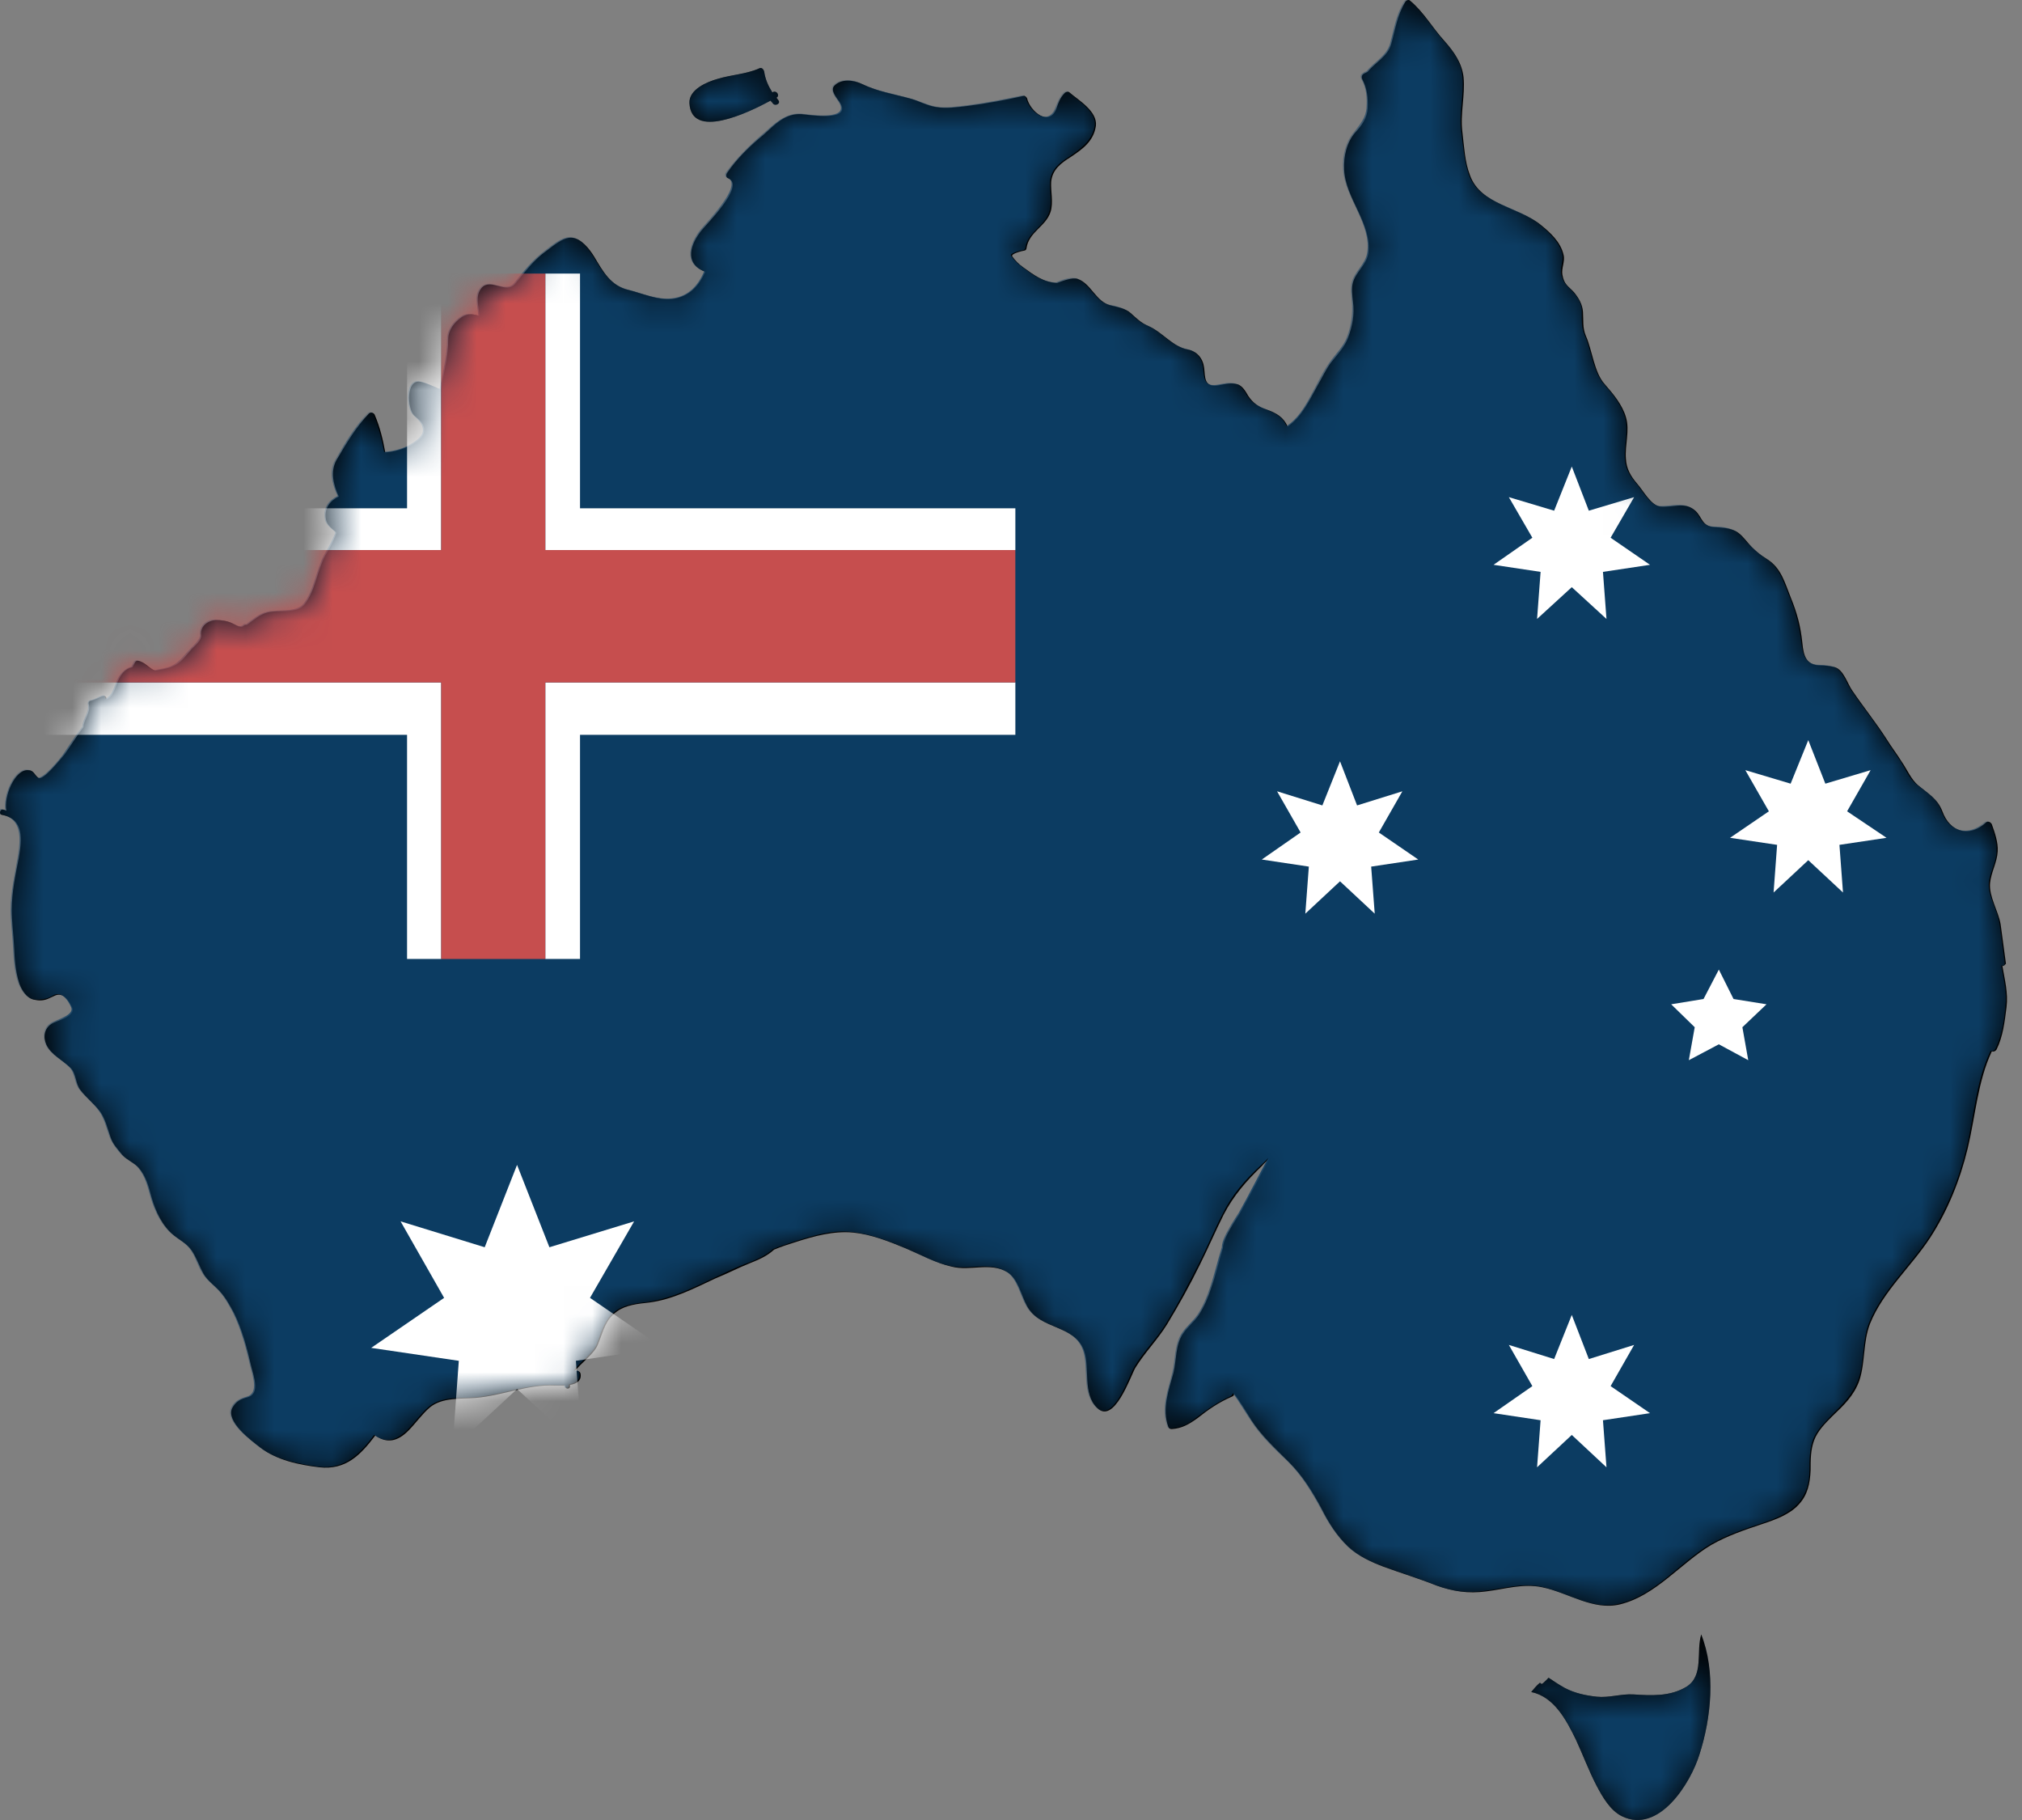 <svg width="70" height="63" viewBox="0 0 70 63" fill="none" xmlns="http://www.w3.org/2000/svg">
<rect x="0" y="0" width="70" height="63" fill="#808080" stroke="none"/>
<path d="M69.321 33.44C69.403 33.908 69.525 34.377 69.464 34.865C69.403 35.354 69.342 35.884 69.118 36.332C69.077 36.393 69.016 36.413 68.955 36.393C68.466 37.431 68.385 38.653 68.12 39.753C67.855 40.853 67.427 41.912 66.817 42.849C66.165 43.846 65.187 44.702 64.739 45.822C64.495 46.453 64.576 47.146 64.373 47.777C64.189 48.306 63.823 48.653 63.436 49.019C63.192 49.264 62.927 49.528 62.805 49.854C62.682 50.18 62.682 50.526 62.682 50.893C62.662 51.341 62.581 51.748 62.275 52.074C61.97 52.42 61.461 52.603 61.033 52.746C60.422 52.95 59.811 53.153 59.241 53.479C58.182 54.11 57.327 55.23 56.084 55.536C55.147 55.76 54.292 55.129 53.396 54.945C52.724 54.803 52.113 55.006 51.441 55.088C50.83 55.169 50.301 55.088 49.73 54.884C49.119 54.64 48.508 54.457 47.898 54.233C47.47 54.07 47.022 53.866 46.676 53.54C46.289 53.174 46.004 52.725 45.759 52.237C45.433 51.626 45.108 51.096 44.619 50.608C44.171 50.16 43.682 49.712 43.336 49.182C43.132 48.856 42.949 48.53 42.725 48.245C42.725 48.286 42.705 48.327 42.643 48.347C42.175 48.551 41.829 48.795 41.442 49.101C41.157 49.304 40.912 49.447 40.566 49.467C40.505 49.467 40.464 49.447 40.444 49.386C40.22 48.775 40.464 48.103 40.627 47.512C40.729 47.084 40.688 46.555 40.953 46.168C41.116 45.924 41.34 45.761 41.503 45.516C41.686 45.231 41.829 44.905 41.931 44.58C42.093 44.132 42.195 43.663 42.338 43.195C42.338 42.828 42.847 42.136 42.928 41.993C43.275 41.362 43.621 40.731 43.947 40.099C43.865 40.181 43.764 40.262 43.682 40.364C43.153 40.873 42.705 41.382 42.358 42.054C42.073 42.625 41.829 43.195 41.544 43.765C41.197 44.478 40.811 45.17 40.403 45.842C40.077 46.372 39.629 46.82 39.304 47.349C39.141 47.634 38.57 49.325 37.98 48.734C37.471 48.245 37.736 47.349 37.532 46.759C37.206 45.842 36.004 46.046 35.556 45.211C35.353 44.844 35.251 44.254 34.864 44.03C34.273 43.684 33.581 44.009 32.95 43.846C32.4 43.724 31.891 43.439 31.361 43.215C30.771 42.971 30.16 42.726 29.528 42.665C28.856 42.604 28.184 42.788 27.553 42.991C27.288 43.073 27.044 43.154 26.799 43.256C26.555 43.48 26.27 43.602 25.965 43.724C25.557 43.887 25.17 44.091 24.763 44.254C24.03 44.6 23.276 44.987 22.462 45.089C22.095 45.129 21.668 45.17 21.362 45.394C20.955 45.679 20.894 46.066 20.71 46.514C20.588 46.861 20.14 47.146 19.896 47.471C19.957 47.431 20.079 47.451 20.099 47.553C20.14 47.797 19.957 47.899 19.733 47.94C19.733 47.96 19.733 47.96 19.733 47.98C19.753 48.082 19.59 48.103 19.57 48.001C19.57 47.98 19.57 47.96 19.57 47.96C19.427 47.96 19.305 47.96 19.203 47.96C18.267 47.919 17.411 48.306 16.474 48.388C15.945 48.429 15.314 48.367 14.886 48.714C14.601 48.958 14.397 49.264 14.133 49.528C13.766 49.895 13.399 49.976 12.992 49.691C12.483 50.363 11.974 50.893 11.057 50.791C10.365 50.709 9.571 50.547 9.001 50.099C8.715 49.874 7.799 49.202 8.043 48.734C8.166 48.51 8.329 48.429 8.573 48.367C9.021 48.245 8.777 47.634 8.695 47.288C8.553 46.677 8.39 46.026 8.105 45.455C7.962 45.191 7.819 44.926 7.616 44.702C7.432 44.498 7.188 44.335 7.046 44.091C6.923 43.867 6.842 43.643 6.72 43.419C6.536 43.073 6.312 42.991 6.027 42.767C5.62 42.441 5.396 41.953 5.253 41.464C5.152 41.097 5.07 40.731 4.805 40.425C4.643 40.242 4.398 40.16 4.235 39.977C4.072 39.773 3.909 39.611 3.828 39.366C3.726 39.081 3.645 38.715 3.461 38.47C3.258 38.205 2.993 38.002 2.789 37.737C2.606 37.513 2.647 37.167 2.443 36.963C2.178 36.698 1.771 36.515 1.608 36.169C1.486 35.904 1.527 35.599 1.791 35.436C1.954 35.334 2.626 35.191 2.504 34.886C2.402 34.662 2.199 34.336 1.914 34.458C1.832 34.499 1.73 34.54 1.649 34.58C1.486 34.642 1.343 34.642 1.16 34.601C0.916 34.54 0.753 34.275 0.671 34.051C0.529 33.623 0.508 33.196 0.488 32.768C0.468 32.361 0.407 31.913 0.407 31.505C0.407 30.894 0.529 30.304 0.651 29.693C0.753 29.082 0.855 28.349 0.06 28.206C-0.041 28.186 -0.001 28.023 0.081 28.023C0.121 28.023 0.183 28.043 0.223 28.064C0.121 27.595 0.508 26.618 0.977 26.659C1.16 26.659 1.18 26.801 1.323 26.923C1.486 27.066 2.178 26.17 2.239 26.109C2.443 25.823 2.647 25.477 2.891 25.172C2.891 24.907 3.156 24.663 3.074 24.378C3.054 24.317 3.095 24.255 3.156 24.255C3.319 24.215 3.441 24.133 3.584 24.093C3.645 24.072 3.706 24.154 3.685 24.215C3.767 24.174 3.848 24.113 3.889 24.031C3.97 23.889 4.011 23.746 4.072 23.604C4.174 23.359 4.317 23.156 4.581 23.095C4.622 23.034 4.643 22.972 4.683 22.911C4.704 22.891 4.724 22.871 4.765 22.871C5.029 22.911 5.152 23.135 5.376 23.217C5.559 23.176 5.783 23.156 5.966 23.074C6.272 22.952 6.414 22.708 6.638 22.463C6.74 22.361 6.984 22.158 6.964 21.995C6.923 21.689 7.168 21.486 7.473 21.465C7.657 21.465 7.84 21.486 8.023 21.567C8.166 21.628 8.329 21.771 8.451 21.649C8.491 21.628 8.512 21.628 8.553 21.628C8.777 21.465 9.001 21.262 9.265 21.201C9.652 21.099 10.284 21.262 10.548 20.916C10.915 20.447 10.976 19.755 11.261 19.225C11.363 19.062 11.465 18.879 11.546 18.696C11.668 18.39 11.689 18.472 11.526 18.329C11.404 18.227 11.302 18.105 11.281 17.963C11.22 17.596 11.424 17.331 11.729 17.189C11.546 16.782 11.424 16.334 11.648 15.926C11.974 15.376 12.32 14.786 12.768 14.317C12.829 14.256 12.931 14.277 12.972 14.358C13.155 14.786 13.257 15.213 13.338 15.661C13.664 15.641 13.99 15.539 14.255 15.397C14.418 15.295 14.662 15.152 14.682 14.928C14.703 14.664 14.52 14.541 14.336 14.378C14.092 14.134 14.051 13.116 14.56 13.218C14.743 13.258 14.906 13.34 15.069 13.401C15.273 13.482 15.253 13.543 15.293 13.319C15.395 12.77 15.517 12.301 15.517 11.751C15.517 11.425 15.721 11.161 15.986 10.977C16.21 10.835 16.393 10.876 16.597 10.937C16.576 10.591 16.434 10.244 16.678 9.959C17.004 9.613 17.534 10.204 17.839 9.817C18.165 9.43 18.47 9.002 18.898 8.697C19.122 8.534 19.488 8.208 19.794 8.228C20.12 8.249 20.405 8.615 20.568 8.88C20.873 9.389 21.138 9.898 21.769 10.041C22.258 10.163 22.788 10.407 23.297 10.346C23.867 10.265 24.193 9.898 24.417 9.409C23.765 9.165 23.826 8.595 24.233 8.045C24.437 7.76 25.822 6.436 25.211 6.171C25.13 6.151 25.13 6.049 25.17 5.988C25.517 5.479 25.965 5.051 26.433 4.664C26.82 4.318 27.186 3.911 27.757 3.952C28.001 3.972 29.549 4.237 29.06 3.524C28.979 3.402 28.734 3.137 28.877 2.974C29.121 2.709 29.569 2.77 29.854 2.913C30.404 3.178 30.954 3.259 31.544 3.422C31.83 3.504 32.115 3.667 32.42 3.707C32.766 3.768 33.153 3.707 33.5 3.667C34.151 3.585 34.803 3.463 35.434 3.32C35.475 3.3 35.536 3.361 35.556 3.402C35.658 3.85 36.33 4.42 36.575 3.748C36.636 3.565 36.697 3.381 36.86 3.218C36.901 3.178 36.982 3.157 37.023 3.198C37.328 3.463 38 3.85 37.939 4.359C37.858 4.888 37.491 5.153 37.063 5.438C36.738 5.642 36.432 5.866 36.391 6.294C36.371 6.619 36.473 7.006 36.371 7.332C36.208 7.841 35.617 8.025 35.536 8.595C35.536 8.636 35.495 8.676 35.455 8.676C35.434 8.676 34.966 8.778 35.047 8.88C35.149 9.022 35.271 9.145 35.414 9.246C35.78 9.511 36.127 9.776 36.595 9.796C36.819 9.715 37.124 9.593 37.308 9.654C37.776 9.817 37.939 10.448 38.448 10.57C38.693 10.631 38.957 10.672 39.141 10.835C39.344 11.018 39.507 11.181 39.752 11.283C40.261 11.507 40.587 11.996 41.116 12.098C41.442 12.159 41.645 12.403 41.686 12.729C41.727 13.034 41.666 13.421 42.175 13.34C42.399 13.299 42.603 13.238 42.827 13.299C43.01 13.34 43.132 13.564 43.214 13.706C43.377 13.951 43.58 14.093 43.845 14.175C44.191 14.297 44.435 14.44 44.578 14.765C45.087 14.419 45.352 13.808 45.637 13.299C45.78 13.055 45.902 12.79 46.065 12.566C46.289 12.281 46.553 12.016 46.676 11.67C46.818 11.283 46.9 10.876 46.839 10.448C46.818 10.244 46.778 9.98 46.839 9.776C46.94 9.409 47.307 9.165 47.368 8.778C47.511 7.739 46.574 6.884 46.533 5.866C46.513 5.418 46.615 4.929 46.92 4.583C47.144 4.339 47.327 4.094 47.348 3.748C47.368 3.402 47.327 3.056 47.164 2.75C47.124 2.669 47.144 2.587 47.225 2.546C47.266 2.526 47.307 2.506 47.348 2.485C47.612 2.159 48.04 1.956 48.162 1.528C48.305 1.019 48.366 0.53 48.651 0.062C48.692 0.001 48.773 -0.02 48.814 0.021C49.282 0.408 49.588 0.958 49.995 1.406C50.321 1.773 50.606 2.159 50.667 2.669C50.728 3.3 50.545 3.931 50.626 4.563C50.688 5.072 50.708 5.601 50.891 6.07C51.258 7.088 52.581 7.169 53.335 7.78C53.661 8.045 54.027 8.371 54.129 8.819C54.19 9.043 54.048 9.287 54.089 9.511C54.15 9.857 54.292 9.898 54.496 10.122C54.659 10.326 54.781 10.53 54.801 10.794C54.822 11.1 54.781 11.344 54.903 11.629C55.127 12.138 55.188 12.892 55.555 13.299C55.84 13.625 56.166 14.012 56.288 14.44C56.43 14.908 56.247 15.397 56.288 15.885C56.308 16.232 56.451 16.476 56.675 16.741C56.879 16.965 57.164 17.515 57.489 17.535C57.937 17.576 58.324 17.352 58.691 17.678C58.935 17.902 58.915 18.227 59.363 18.248C59.607 18.268 59.831 18.268 60.055 18.37C60.239 18.451 60.381 18.635 60.503 18.777C60.707 19.022 60.931 19.205 61.196 19.368C61.664 19.673 61.786 20.162 61.99 20.671C62.214 21.221 62.336 21.669 62.397 22.26C62.438 22.687 62.52 23.034 63.029 23.034C63.192 23.034 63.355 23.054 63.517 23.095C63.823 23.176 63.965 23.685 64.128 23.909C64.515 24.479 64.943 25.009 65.309 25.579C65.472 25.844 65.676 26.109 65.839 26.373C66.022 26.638 66.165 26.984 66.409 27.188C66.755 27.473 67.081 27.656 67.244 28.084C67.509 28.817 68.181 29 68.751 28.471C68.812 28.41 68.914 28.451 68.955 28.532C69.057 28.817 69.179 29.163 69.159 29.469C69.138 29.856 68.934 30.182 68.894 30.569C68.853 31.037 69.179 31.526 69.26 31.994C69.321 32.442 69.382 32.91 69.444 33.358C69.403 33.399 69.382 33.44 69.321 33.44ZM55.27 61.808C55.473 62.195 55.738 62.664 56.145 62.867C57.428 63.499 58.528 61.727 58.834 60.729C59.241 59.466 59.404 57.858 58.895 56.575C58.711 57.165 58.996 58 58.386 58.387C57.815 58.733 57.164 58.693 56.532 58.652C56.125 58.631 55.697 58.774 55.29 58.733C54.903 58.693 54.516 58.611 54.17 58.428C53.987 58.326 53.803 58.204 53.62 58.081H53.6C53.559 58.143 53.498 58.183 53.416 58.265C53.376 58.306 53.335 58.285 53.315 58.244C53.192 58.346 53.091 58.468 53.009 58.57C53.803 58.733 54.231 59.548 54.557 60.22C54.801 60.749 55.005 61.299 55.27 61.808ZM26.779 3.178C26.759 3.178 26.759 3.198 26.738 3.198C26.596 2.974 26.494 2.75 26.453 2.465C26.433 2.404 26.372 2.322 26.29 2.363C25.842 2.567 25.313 2.587 24.845 2.73C24.478 2.832 23.847 3.096 23.867 3.565C23.928 4.848 25.883 3.911 26.677 3.483C26.698 3.524 26.738 3.544 26.759 3.585C26.84 3.687 27.044 3.585 26.942 3.463C26.922 3.442 26.901 3.402 26.881 3.381C27.003 3.32 26.901 3.137 26.779 3.178Z" fill="black"/>
<mask id="mask0_3500_11642" style="mask-type:luminance" maskUnits="userSpaceOnUse" x="0" y="0" width="70" height="63">
<path d="M69.321 33.44C69.403 33.908 69.525 34.377 69.464 34.865C69.403 35.354 69.342 35.884 69.118 36.332C69.077 36.393 69.016 36.413 68.955 36.393C68.466 37.431 68.385 38.653 68.12 39.753C67.855 40.853 67.427 41.912 66.817 42.849C66.165 43.846 65.187 44.702 64.739 45.822C64.495 46.453 64.576 47.146 64.373 47.777C64.189 48.306 63.823 48.653 63.436 49.019C63.192 49.264 62.927 49.528 62.805 49.854C62.682 50.18 62.682 50.526 62.682 50.893C62.662 51.341 62.581 51.748 62.275 52.074C61.97 52.42 61.461 52.603 61.033 52.746C60.422 52.95 59.811 53.153 59.241 53.479C58.182 54.11 57.327 55.23 56.084 55.536C55.147 55.76 54.292 55.129 53.396 54.945C52.724 54.803 52.113 55.006 51.441 55.088C50.83 55.169 50.301 55.088 49.73 54.884C49.119 54.64 48.508 54.457 47.898 54.233C47.47 54.07 47.022 53.866 46.676 53.54C46.289 53.174 46.004 52.725 45.759 52.237C45.433 51.626 45.108 51.096 44.619 50.608C44.171 50.16 43.682 49.712 43.336 49.182C43.132 48.856 42.949 48.53 42.725 48.245C42.725 48.286 42.705 48.327 42.643 48.347C42.175 48.551 41.829 48.795 41.442 49.101C41.157 49.304 40.912 49.447 40.566 49.467C40.505 49.467 40.464 49.447 40.444 49.386C40.22 48.775 40.464 48.103 40.627 47.512C40.729 47.084 40.688 46.555 40.953 46.168C41.116 45.924 41.34 45.761 41.503 45.516C41.686 45.231 41.829 44.905 41.931 44.58C42.093 44.132 42.195 43.663 42.338 43.195C42.338 42.828 42.847 42.136 42.928 41.993C43.275 41.362 43.621 40.731 43.947 40.099C43.865 40.181 43.764 40.262 43.682 40.364C43.153 40.873 42.705 41.382 42.358 42.054C42.073 42.625 41.829 43.195 41.544 43.765C41.197 44.478 40.811 45.17 40.403 45.842C40.077 46.372 39.629 46.82 39.304 47.349C39.141 47.634 38.57 49.325 37.98 48.734C37.471 48.245 37.736 47.349 37.532 46.759C37.206 45.842 36.004 46.046 35.556 45.211C35.353 44.844 35.251 44.254 34.864 44.03C34.273 43.684 33.581 44.009 32.95 43.846C32.4 43.724 31.891 43.439 31.361 43.215C30.771 42.971 30.16 42.726 29.528 42.665C28.856 42.604 28.184 42.788 27.553 42.991C27.288 43.073 27.044 43.154 26.799 43.256C26.555 43.48 26.27 43.602 25.965 43.724C25.557 43.887 25.17 44.091 24.763 44.254C24.03 44.6 23.276 44.987 22.462 45.089C22.095 45.129 21.668 45.17 21.362 45.394C20.955 45.679 20.894 46.066 20.71 46.514C20.588 46.861 20.14 47.146 19.896 47.471C19.957 47.431 20.079 47.451 20.099 47.553C20.14 47.797 19.957 47.899 19.733 47.94C19.733 47.96 19.733 47.96 19.733 47.98C19.753 48.082 19.59 48.103 19.57 48.001C19.57 47.98 19.57 47.96 19.57 47.96C19.427 47.96 19.305 47.96 19.203 47.96C18.267 47.919 17.411 48.306 16.474 48.388C15.945 48.429 15.314 48.367 14.886 48.714C14.601 48.958 14.397 49.264 14.133 49.528C13.766 49.895 13.399 49.976 12.992 49.691C12.483 50.363 11.974 50.893 11.057 50.791C10.365 50.709 9.571 50.547 9.001 50.099C8.715 49.874 7.799 49.202 8.043 48.734C8.166 48.51 8.329 48.429 8.573 48.367C9.021 48.245 8.777 47.634 8.695 47.288C8.553 46.677 8.39 46.026 8.105 45.455C7.962 45.191 7.819 44.926 7.616 44.702C7.432 44.498 7.188 44.335 7.046 44.091C6.923 43.867 6.842 43.643 6.72 43.419C6.536 43.073 6.312 42.991 6.027 42.767C5.62 42.441 5.396 41.953 5.253 41.464C5.152 41.097 5.07 40.731 4.805 40.425C4.643 40.242 4.398 40.16 4.235 39.977C4.072 39.773 3.909 39.611 3.828 39.366C3.726 39.081 3.645 38.715 3.461 38.47C3.258 38.205 2.993 38.002 2.789 37.737C2.606 37.513 2.647 37.167 2.443 36.963C2.178 36.698 1.771 36.515 1.608 36.169C1.486 35.904 1.527 35.599 1.791 35.436C1.954 35.334 2.626 35.191 2.504 34.886C2.402 34.662 2.199 34.336 1.914 34.458C1.832 34.499 1.73 34.54 1.649 34.58C1.486 34.642 1.343 34.642 1.16 34.601C0.916 34.54 0.753 34.275 0.671 34.051C0.529 33.623 0.508 33.196 0.488 32.768C0.468 32.361 0.407 31.913 0.407 31.505C0.407 30.894 0.529 30.304 0.651 29.693C0.753 29.082 0.855 28.349 0.06 28.206C-0.041 28.186 -0.001 28.023 0.081 28.023C0.121 28.023 0.183 28.043 0.223 28.064C0.121 27.595 0.508 26.618 0.977 26.659C1.16 26.659 1.18 26.801 1.323 26.923C1.486 27.066 2.178 26.17 2.239 26.109C2.443 25.823 2.647 25.477 2.891 25.172C2.891 24.907 3.156 24.663 3.074 24.378C3.054 24.317 3.095 24.255 3.156 24.255C3.319 24.215 3.441 24.133 3.584 24.093C3.645 24.072 3.706 24.154 3.685 24.215C3.767 24.174 3.848 24.113 3.889 24.031C3.97 23.889 4.011 23.746 4.072 23.604C4.174 23.359 4.317 23.156 4.581 23.095C4.622 23.034 4.643 22.972 4.683 22.911C4.704 22.891 4.724 22.871 4.765 22.871C5.029 22.911 5.152 23.135 5.376 23.217C5.559 23.176 5.783 23.156 5.966 23.074C6.272 22.952 6.414 22.708 6.638 22.463C6.74 22.361 6.984 22.158 6.964 21.995C6.923 21.689 7.168 21.486 7.473 21.465C7.657 21.465 7.84 21.486 8.023 21.567C8.166 21.628 8.329 21.771 8.451 21.649C8.491 21.628 8.512 21.628 8.553 21.628C8.777 21.465 9.001 21.262 9.265 21.201C9.652 21.099 10.284 21.262 10.548 20.916C10.915 20.447 10.976 19.755 11.261 19.225C11.363 19.062 11.465 18.879 11.546 18.696C11.668 18.39 11.689 18.472 11.526 18.329C11.404 18.227 11.302 18.105 11.281 17.963C11.22 17.596 11.424 17.331 11.729 17.189C11.546 16.782 11.424 16.334 11.648 15.926C11.974 15.376 12.32 14.786 12.768 14.317C12.829 14.256 12.931 14.277 12.972 14.358C13.155 14.786 13.257 15.213 13.338 15.661C13.664 15.641 13.99 15.539 14.255 15.397C14.418 15.295 14.662 15.152 14.682 14.928C14.703 14.664 14.52 14.541 14.336 14.378C14.092 14.134 14.051 13.116 14.56 13.218C14.743 13.258 14.906 13.34 15.069 13.401C15.273 13.482 15.253 13.543 15.293 13.319C15.395 12.77 15.517 12.301 15.517 11.751C15.517 11.425 15.721 11.161 15.986 10.977C16.21 10.835 16.393 10.876 16.597 10.937C16.576 10.591 16.434 10.244 16.678 9.959C17.004 9.613 17.534 10.204 17.839 9.817C18.165 9.43 18.47 9.002 18.898 8.697C19.122 8.534 19.488 8.208 19.794 8.228C20.12 8.249 20.405 8.615 20.568 8.88C20.873 9.389 21.138 9.898 21.769 10.041C22.258 10.163 22.788 10.407 23.297 10.346C23.867 10.265 24.193 9.898 24.417 9.409C23.765 9.165 23.826 8.595 24.233 8.045C24.437 7.76 25.822 6.436 25.211 6.171C25.13 6.151 25.13 6.049 25.17 5.988C25.517 5.479 25.965 5.051 26.433 4.664C26.82 4.318 27.186 3.911 27.757 3.952C28.001 3.972 29.549 4.237 29.06 3.524C28.979 3.402 28.734 3.137 28.877 2.974C29.121 2.709 29.569 2.77 29.854 2.913C30.404 3.178 30.954 3.259 31.544 3.422C31.83 3.504 32.115 3.667 32.42 3.707C32.766 3.768 33.153 3.707 33.5 3.667C34.151 3.585 34.803 3.463 35.434 3.32C35.475 3.3 35.536 3.361 35.556 3.402C35.658 3.85 36.33 4.42 36.575 3.748C36.636 3.565 36.697 3.381 36.86 3.218C36.901 3.178 36.982 3.157 37.023 3.198C37.328 3.463 38 3.85 37.939 4.359C37.858 4.888 37.491 5.153 37.063 5.438C36.738 5.642 36.432 5.866 36.391 6.294C36.371 6.619 36.473 7.006 36.371 7.332C36.208 7.841 35.617 8.025 35.536 8.595C35.536 8.636 35.495 8.676 35.455 8.676C35.434 8.676 34.966 8.778 35.047 8.88C35.149 9.022 35.271 9.145 35.414 9.246C35.78 9.511 36.127 9.776 36.595 9.796C36.819 9.715 37.124 9.593 37.308 9.654C37.776 9.817 37.939 10.448 38.448 10.57C38.693 10.631 38.957 10.672 39.141 10.835C39.344 11.018 39.507 11.181 39.752 11.283C40.261 11.507 40.587 11.996 41.116 12.098C41.442 12.159 41.645 12.403 41.686 12.729C41.727 13.034 41.666 13.421 42.175 13.34C42.399 13.299 42.603 13.238 42.827 13.299C43.01 13.34 43.132 13.564 43.214 13.706C43.377 13.951 43.58 14.093 43.845 14.175C44.191 14.297 44.435 14.44 44.578 14.765C45.087 14.419 45.352 13.808 45.637 13.299C45.78 13.055 45.902 12.79 46.065 12.566C46.289 12.281 46.553 12.016 46.676 11.67C46.818 11.283 46.9 10.876 46.839 10.448C46.818 10.244 46.778 9.98 46.839 9.776C46.94 9.409 47.307 9.165 47.368 8.778C47.511 7.739 46.574 6.884 46.533 5.866C46.513 5.418 46.615 4.929 46.92 4.583C47.144 4.339 47.327 4.094 47.348 3.748C47.368 3.402 47.327 3.056 47.164 2.75C47.124 2.669 47.144 2.587 47.225 2.546C47.266 2.526 47.307 2.506 47.348 2.485C47.612 2.159 48.04 1.956 48.162 1.528C48.305 1.019 48.366 0.53 48.651 0.062C48.692 0.001 48.773 -0.02 48.814 0.021C49.282 0.408 49.588 0.958 49.995 1.406C50.321 1.773 50.606 2.159 50.667 2.669C50.728 3.3 50.545 3.931 50.626 4.563C50.688 5.072 50.708 5.601 50.891 6.07C51.258 7.088 52.581 7.169 53.335 7.78C53.661 8.045 54.027 8.371 54.129 8.819C54.19 9.043 54.048 9.287 54.089 9.511C54.15 9.857 54.292 9.898 54.496 10.122C54.659 10.326 54.781 10.53 54.801 10.794C54.822 11.1 54.781 11.344 54.903 11.629C55.127 12.138 55.188 12.892 55.555 13.299C55.84 13.625 56.166 14.012 56.288 14.44C56.43 14.908 56.247 15.397 56.288 15.885C56.308 16.232 56.451 16.476 56.675 16.741C56.879 16.965 57.164 17.515 57.489 17.535C57.937 17.576 58.324 17.352 58.691 17.678C58.935 17.902 58.915 18.227 59.363 18.248C59.607 18.268 59.831 18.268 60.055 18.37C60.239 18.451 60.381 18.635 60.503 18.777C60.707 19.022 60.931 19.205 61.196 19.368C61.664 19.673 61.786 20.162 61.99 20.671C62.214 21.221 62.336 21.669 62.397 22.26C62.438 22.687 62.52 23.034 63.029 23.034C63.192 23.034 63.355 23.054 63.517 23.095C63.823 23.176 63.965 23.685 64.128 23.909C64.515 24.479 64.943 25.009 65.309 25.579C65.472 25.844 65.676 26.109 65.839 26.373C66.022 26.638 66.165 26.984 66.409 27.188C66.755 27.473 67.081 27.656 67.244 28.084C67.509 28.817 68.181 29 68.751 28.471C68.812 28.41 68.914 28.451 68.955 28.532C69.057 28.817 69.179 29.163 69.159 29.469C69.138 29.856 68.934 30.182 68.894 30.569C68.853 31.037 69.179 31.526 69.26 31.994C69.321 32.442 69.382 32.91 69.444 33.358C69.403 33.399 69.382 33.44 69.321 33.44ZM55.27 61.808C55.473 62.195 55.738 62.664 56.145 62.867C57.428 63.499 58.528 61.727 58.834 60.729C59.241 59.466 59.404 57.858 58.895 56.575C58.711 57.165 58.996 58 58.386 58.387C57.815 58.733 57.164 58.693 56.532 58.652C56.125 58.631 55.697 58.774 55.29 58.733C54.903 58.693 54.516 58.611 54.17 58.428C53.987 58.326 53.803 58.204 53.62 58.081H53.6C53.559 58.143 53.498 58.183 53.416 58.265C53.376 58.306 53.335 58.285 53.315 58.244C53.192 58.346 53.091 58.468 53.009 58.57C53.803 58.733 54.231 59.548 54.557 60.22C54.801 60.749 55.005 61.299 55.27 61.808ZM26.779 3.178C26.759 3.178 26.759 3.198 26.738 3.198C26.596 2.974 26.494 2.75 26.453 2.465C26.433 2.404 26.372 2.322 26.29 2.363C25.842 2.567 25.313 2.587 24.845 2.73C24.478 2.832 23.847 3.096 23.867 3.565C23.928 4.848 25.883 3.911 26.677 3.483C26.698 3.524 26.738 3.544 26.759 3.585C26.84 3.687 27.044 3.585 26.942 3.463C26.922 3.442 26.901 3.402 26.881 3.381C27.003 3.32 26.901 3.137 26.779 3.178Z" fill="white"/>
</mask>
<g mask="url(#mask0_3500_11642)">
<path d="M69.403 33.339C69.342 32.891 69.281 32.423 69.22 31.974C69.159 31.506 68.813 31.017 68.853 30.549C68.894 30.162 69.118 29.857 69.118 29.449C69.138 29.144 69.016 28.798 68.915 28.512C68.894 28.451 68.772 28.411 68.711 28.451C68.141 28.981 67.469 28.798 67.204 28.064C67.061 27.637 66.715 27.433 66.369 27.168C66.104 26.965 65.962 26.619 65.799 26.354C65.615 26.089 65.432 25.824 65.269 25.56C64.903 24.989 64.475 24.46 64.088 23.89C63.925 23.666 63.783 23.177 63.477 23.075C63.314 23.034 63.151 23.014 62.988 23.014C62.5 23.014 62.418 22.668 62.357 22.24C62.296 21.649 62.174 21.201 61.95 20.652C61.746 20.163 61.624 19.654 61.156 19.348C60.891 19.185 60.687 18.982 60.463 18.758C60.341 18.615 60.198 18.432 60.015 18.35C59.791 18.249 59.587 18.228 59.323 18.228C58.875 18.208 58.895 17.882 58.651 17.658C58.284 17.332 57.877 17.536 57.449 17.515C57.123 17.495 56.838 16.945 56.635 16.721C56.41 16.456 56.268 16.212 56.248 15.866C56.227 15.398 56.39 14.888 56.248 14.42C56.125 13.992 55.8 13.605 55.514 13.28C55.148 12.852 55.087 12.098 54.863 11.61C54.741 11.325 54.761 11.08 54.761 10.775C54.761 10.51 54.639 10.306 54.455 10.103C54.252 9.879 54.13 9.838 54.048 9.492C54.007 9.268 54.13 9.023 54.089 8.799C53.987 8.372 53.62 8.046 53.295 7.761C52.541 7.129 51.217 7.068 50.851 6.05C50.688 5.582 50.647 5.032 50.586 4.543C50.505 3.912 50.688 3.28 50.627 2.649C50.586 2.14 50.301 1.753 49.955 1.386C49.568 0.938 49.242 0.389 48.774 0.002C48.712 -0.039 48.651 -0.019 48.611 0.042C48.326 0.511 48.264 1 48.122 1.509C48 1.936 47.572 2.14 47.307 2.466C47.267 2.486 47.226 2.486 47.185 2.527C47.104 2.568 47.083 2.649 47.124 2.731C47.307 3.036 47.328 3.382 47.307 3.728C47.287 4.075 47.083 4.299 46.88 4.563C46.574 4.91 46.472 5.398 46.493 5.846C46.554 6.865 47.491 7.74 47.328 8.759C47.267 9.146 46.9 9.39 46.798 9.756C46.737 9.96 46.778 10.225 46.798 10.428C46.839 10.836 46.778 11.263 46.635 11.65C46.513 11.997 46.228 12.261 46.024 12.546C45.861 12.77 45.719 13.035 45.597 13.28C45.312 13.809 45.047 14.42 44.538 14.746C44.395 14.42 44.151 14.298 43.805 14.155C43.54 14.053 43.316 13.931 43.173 13.687C43.092 13.544 42.949 13.32 42.786 13.28C42.562 13.219 42.359 13.28 42.135 13.32C41.646 13.402 41.687 13.015 41.646 12.709C41.605 12.383 41.401 12.139 41.076 12.078C40.546 11.976 40.22 11.488 39.711 11.263C39.447 11.162 39.304 10.999 39.1 10.815C38.897 10.652 38.652 10.591 38.408 10.551C37.919 10.449 37.736 9.818 37.267 9.634C37.064 9.573 36.779 9.675 36.555 9.777C36.086 9.756 35.74 9.512 35.373 9.227C35.231 9.125 35.109 9.003 35.007 8.86C34.925 8.759 35.394 8.657 35.414 8.657C35.455 8.657 35.496 8.616 35.496 8.575C35.577 8.025 36.168 7.842 36.331 7.313C36.432 6.987 36.331 6.6 36.351 6.274C36.392 5.846 36.697 5.622 37.023 5.419C37.43 5.134 37.817 4.869 37.899 4.339C37.96 3.851 37.288 3.464 36.982 3.179C36.942 3.138 36.86 3.158 36.819 3.199C36.677 3.341 36.616 3.525 36.534 3.728C36.29 4.4 35.618 3.851 35.516 3.382C35.516 3.341 35.435 3.301 35.394 3.301C34.742 3.443 34.111 3.566 33.459 3.647C33.113 3.688 32.726 3.749 32.38 3.688C32.074 3.627 31.81 3.484 31.504 3.403C30.914 3.24 30.364 3.158 29.814 2.893C29.529 2.751 29.081 2.69 28.836 2.955C28.694 3.117 28.938 3.382 29.02 3.504C29.508 4.217 27.94 3.952 27.716 3.932C27.166 3.912 26.8 4.299 26.393 4.645C25.924 5.052 25.497 5.48 25.13 5.969C25.089 6.03 25.089 6.111 25.171 6.152C25.782 6.396 24.397 7.74 24.193 8.025C23.806 8.575 23.725 9.146 24.377 9.39C24.173 9.879 23.827 10.266 23.256 10.327C22.747 10.388 22.218 10.143 21.729 10.021C21.098 9.858 20.833 9.349 20.527 8.86C20.365 8.596 20.1 8.229 19.754 8.209C19.448 8.188 19.082 8.514 18.858 8.677C18.45 8.983 18.125 9.39 17.799 9.797C17.493 10.164 16.964 9.594 16.638 9.94C16.393 10.204 16.536 10.571 16.556 10.917C16.332 10.877 16.149 10.815 15.945 10.958C15.681 11.141 15.477 11.406 15.477 11.732C15.477 12.282 15.355 12.77 15.253 13.3C15.212 13.524 15.233 13.463 15.029 13.381C14.866 13.32 14.703 13.219 14.52 13.198C14.011 13.096 14.052 14.114 14.296 14.359C14.459 14.522 14.642 14.644 14.642 14.909C14.622 15.133 14.377 15.275 14.214 15.377C13.95 15.54 13.604 15.621 13.298 15.642C13.216 15.194 13.094 14.746 12.931 14.338C12.891 14.257 12.789 14.237 12.728 14.298C12.28 14.766 11.934 15.357 11.608 15.907C11.363 16.314 11.506 16.762 11.689 17.169C11.384 17.312 11.18 17.577 11.241 17.943C11.261 18.106 11.363 18.208 11.486 18.31C11.648 18.452 11.628 18.391 11.506 18.676C11.424 18.86 11.323 19.023 11.221 19.206C10.936 19.735 10.875 20.428 10.508 20.896C10.243 21.222 9.612 21.079 9.225 21.181C8.96 21.242 8.736 21.446 8.512 21.609C8.492 21.588 8.451 21.588 8.41 21.629C8.288 21.751 8.125 21.588 7.983 21.548C7.799 21.487 7.616 21.446 7.433 21.446C7.127 21.446 6.883 21.67 6.924 21.975C6.944 22.118 6.7 22.342 6.598 22.444C6.374 22.668 6.231 22.912 5.926 23.055C5.743 23.136 5.539 23.157 5.335 23.197C5.091 23.116 4.989 22.892 4.724 22.851C4.704 22.851 4.663 22.871 4.643 22.892C4.602 22.953 4.582 23.014 4.541 23.075C4.297 23.157 4.134 23.34 4.032 23.584C3.971 23.727 3.93 23.869 3.849 24.012C3.788 24.093 3.726 24.154 3.645 24.195C3.665 24.134 3.604 24.053 3.543 24.073C3.401 24.114 3.278 24.215 3.116 24.236C3.054 24.256 3.034 24.317 3.034 24.358C3.116 24.643 2.851 24.888 2.851 25.152C2.606 25.458 2.403 25.784 2.199 26.089C2.158 26.171 1.446 27.046 1.283 26.904C1.161 26.782 1.14 26.659 0.936 26.639C0.468 26.598 0.102 27.576 0.183 28.044C0.142 28.024 0.102 28.024 0.04 28.003C-0.061 27.983 -0.082 28.166 0.02 28.187C0.794 28.329 0.712 29.062 0.611 29.673C0.509 30.284 0.366 30.875 0.366 31.486C0.366 31.893 0.427 32.321 0.448 32.748C0.468 33.176 0.488 33.624 0.631 34.031C0.712 34.255 0.875 34.52 1.12 34.581C1.283 34.622 1.425 34.602 1.609 34.561C1.71 34.541 1.792 34.479 1.873 34.439C2.158 34.316 2.362 34.642 2.464 34.866C2.586 35.151 1.934 35.294 1.751 35.416C1.486 35.579 1.466 35.885 1.568 36.149C1.731 36.496 2.138 36.679 2.403 36.944C2.606 37.147 2.566 37.493 2.749 37.717C2.953 37.982 3.238 38.186 3.421 38.451C3.604 38.695 3.686 39.062 3.788 39.347C3.889 39.591 4.032 39.774 4.195 39.958C4.358 40.141 4.602 40.222 4.765 40.406C5.03 40.711 5.111 41.078 5.213 41.444C5.356 41.933 5.58 42.422 5.987 42.748C6.272 42.972 6.496 43.053 6.679 43.399C6.802 43.623 6.863 43.847 7.005 44.071C7.148 44.316 7.392 44.479 7.575 44.682C7.779 44.906 7.922 45.171 8.064 45.436C8.349 46.006 8.512 46.637 8.655 47.269C8.736 47.615 8.981 48.226 8.533 48.348C8.309 48.409 8.125 48.49 8.003 48.715C7.759 49.183 8.675 49.855 8.96 50.079C9.53 50.527 10.325 50.669 11.017 50.771C11.934 50.873 12.443 50.344 12.952 49.672C13.359 49.957 13.705 49.875 14.092 49.509C14.357 49.244 14.561 48.938 14.846 48.694C15.294 48.328 15.905 48.409 16.434 48.368C17.371 48.287 18.226 47.9 19.163 47.941C19.265 47.941 19.387 47.961 19.53 47.941C19.53 47.961 19.53 47.981 19.53 47.981C19.55 48.083 19.693 48.042 19.693 47.961C19.693 47.961 19.693 47.941 19.693 47.92C19.917 47.88 20.1 47.778 20.059 47.533C20.039 47.431 19.937 47.411 19.855 47.452C20.1 47.126 20.548 46.841 20.67 46.495C20.833 46.067 20.915 45.68 21.322 45.375C21.627 45.151 22.055 45.11 22.422 45.069C23.236 44.947 23.99 44.58 24.723 44.234C25.11 44.051 25.517 43.847 25.924 43.705C26.23 43.583 26.515 43.46 26.759 43.236C27.004 43.135 27.268 43.053 27.513 42.972C28.164 42.768 28.816 42.564 29.488 42.646C30.119 42.707 30.751 42.951 31.321 43.196C31.85 43.42 32.339 43.705 32.909 43.827C33.541 43.969 34.233 43.664 34.824 44.01C35.211 44.234 35.312 44.825 35.516 45.191C35.964 46.026 37.166 45.823 37.492 46.739C37.695 47.33 37.43 48.226 37.94 48.715C38.55 49.305 39.1 47.594 39.263 47.33C39.569 46.8 40.037 46.352 40.363 45.823C40.77 45.151 41.137 44.458 41.503 43.745C41.788 43.175 42.033 42.585 42.318 42.035C42.644 41.363 43.092 40.854 43.642 40.344C43.723 40.263 43.825 40.182 43.906 40.08C43.56 40.711 43.234 41.363 42.888 41.974C42.807 42.116 42.298 42.809 42.298 43.175C42.155 43.623 42.053 44.092 41.89 44.56C41.788 44.886 41.646 45.212 41.463 45.497C41.3 45.741 41.076 45.904 40.913 46.148C40.648 46.535 40.689 47.065 40.587 47.493C40.444 48.103 40.18 48.755 40.404 49.366C40.424 49.427 40.485 49.448 40.526 49.448C40.872 49.427 41.137 49.305 41.401 49.081C41.809 48.776 42.155 48.531 42.603 48.328C42.644 48.307 42.664 48.267 42.684 48.226C42.908 48.531 43.092 48.857 43.295 49.163C43.621 49.692 44.13 50.16 44.578 50.588C45.067 51.077 45.393 51.606 45.719 52.217C45.963 52.686 46.248 53.134 46.635 53.521C46.981 53.846 47.43 54.05 47.857 54.213C48.468 54.437 49.079 54.62 49.69 54.865C50.26 55.089 50.79 55.15 51.401 55.068C52.073 54.987 52.684 54.783 53.356 54.926C54.231 55.109 55.107 55.74 56.044 55.516C57.286 55.231 58.142 54.091 59.2 53.459C59.771 53.134 60.382 52.93 60.993 52.726C61.42 52.584 61.909 52.401 62.235 52.054C62.54 51.708 62.642 51.321 62.642 50.873C62.642 50.527 62.642 50.181 62.764 49.835C62.886 49.509 63.172 49.244 63.396 49C63.783 48.613 64.149 48.267 64.332 47.757C64.556 47.126 64.455 46.434 64.699 45.802C65.147 44.682 66.124 43.827 66.776 42.829C67.387 41.872 67.815 40.833 68.08 39.734C68.344 38.634 68.405 37.412 68.915 36.373C68.976 36.394 69.037 36.373 69.077 36.312C69.302 35.864 69.383 35.335 69.424 34.846C69.485 34.357 69.362 33.889 69.281 33.42C69.383 33.441 69.403 33.4 69.403 33.339Z" fill="#0C3C62"/>
<path d="M55.27 61.809C55.474 62.196 55.739 62.664 56.146 62.868C57.429 63.499 58.529 61.727 58.834 60.73C59.241 59.467 59.404 57.858 58.895 56.575C58.712 57.166 58.997 58.001 58.386 58.388C57.816 58.734 57.164 58.693 56.533 58.652C56.126 58.632 55.698 58.775 55.291 58.734C54.904 58.693 54.517 58.612 54.171 58.428C53.987 58.327 53.804 58.204 53.621 58.082H53.6C53.56 58.143 53.498 58.184 53.417 58.266C53.376 58.306 53.336 58.286 53.315 58.245C53.193 58.347 53.091 58.469 53.01 58.571C53.804 58.734 54.232 59.548 54.557 60.221C54.802 60.75 55.005 61.3 55.27 61.809Z" fill="#0C3C62"/>
<path d="M26.78 3.179C26.759 3.179 26.759 3.199 26.739 3.199C26.597 2.975 26.495 2.751 26.454 2.466C26.434 2.405 26.372 2.324 26.291 2.364C25.843 2.568 25.314 2.588 24.845 2.731C24.479 2.833 23.847 3.098 23.868 3.566C23.929 4.849 25.884 3.912 26.678 3.485C26.698 3.525 26.739 3.546 26.759 3.586C26.841 3.688 27.045 3.586 26.943 3.464C26.922 3.444 26.902 3.403 26.882 3.383C27.004 3.322 26.902 3.138 26.78 3.179Z" fill="#0C3C62"/>
</g>
<mask id="mask1_3500_11642" style="mask-type:luminance" maskUnits="userSpaceOnUse" x="0" y="0" width="70" height="63">
<path d="M69.321 33.44C69.403 33.908 69.525 34.377 69.464 34.865C69.403 35.354 69.342 35.884 69.118 36.332C69.077 36.393 69.016 36.413 68.955 36.393C68.466 37.431 68.385 38.653 68.12 39.753C67.855 40.853 67.427 41.912 66.817 42.849C66.165 43.846 65.187 44.702 64.739 45.822C64.495 46.453 64.576 47.146 64.373 47.777C64.189 48.306 63.823 48.653 63.436 49.019C63.192 49.264 62.927 49.528 62.805 49.854C62.682 50.18 62.682 50.526 62.682 50.893C62.662 51.341 62.581 51.748 62.275 52.074C61.97 52.42 61.461 52.603 61.033 52.746C60.422 52.95 59.811 53.153 59.241 53.479C58.182 54.11 57.327 55.23 56.084 55.536C55.147 55.76 54.292 55.129 53.396 54.945C52.724 54.803 52.113 55.006 51.441 55.088C50.83 55.169 50.301 55.088 49.73 54.884C49.119 54.64 48.508 54.457 47.898 54.233C47.47 54.07 47.022 53.866 46.676 53.54C46.289 53.174 46.004 52.725 45.759 52.237C45.433 51.626 45.108 51.096 44.619 50.608C44.171 50.16 43.682 49.712 43.336 49.182C43.132 48.856 42.949 48.53 42.725 48.245C42.725 48.286 42.705 48.327 42.643 48.347C42.175 48.551 41.829 48.795 41.442 49.101C41.157 49.304 40.912 49.447 40.566 49.467C40.505 49.467 40.464 49.447 40.444 49.386C40.22 48.775 40.464 48.103 40.627 47.512C40.729 47.084 40.688 46.555 40.953 46.168C41.116 45.924 41.34 45.761 41.503 45.516C41.686 45.231 41.829 44.905 41.931 44.58C42.093 44.132 42.195 43.663 42.338 43.195C42.338 42.828 42.847 42.136 42.928 41.993C43.275 41.362 43.621 40.731 43.947 40.099C43.865 40.181 43.764 40.262 43.682 40.364C43.153 40.873 42.705 41.382 42.358 42.054C42.073 42.625 41.829 43.195 41.544 43.765C41.197 44.478 40.811 45.17 40.403 45.842C40.077 46.372 39.629 46.82 39.304 47.349C39.141 47.634 38.57 49.325 37.98 48.734C37.471 48.245 37.736 47.349 37.532 46.759C37.206 45.842 36.004 46.046 35.556 45.211C35.353 44.844 35.251 44.254 34.864 44.03C34.273 43.684 33.581 44.009 32.95 43.846C32.4 43.724 31.891 43.439 31.361 43.215C30.771 42.971 30.16 42.726 29.528 42.665C28.856 42.604 28.184 42.788 27.553 42.991C27.288 43.073 27.044 43.154 26.799 43.256C26.555 43.48 26.27 43.602 25.965 43.724C25.557 43.887 25.17 44.091 24.763 44.254C24.03 44.6 23.276 44.987 22.462 45.089C22.095 45.129 21.668 45.17 21.362 45.394C20.955 45.679 20.894 46.066 20.71 46.514C20.588 46.861 20.14 47.146 19.896 47.471C19.957 47.431 20.079 47.451 20.099 47.553C20.14 47.797 19.957 47.899 19.733 47.94C19.733 47.96 19.733 47.96 19.733 47.98C19.753 48.082 19.59 48.103 19.57 48.001C19.57 47.98 19.57 47.96 19.57 47.96C19.427 47.96 19.305 47.96 19.203 47.96C18.267 47.919 17.411 48.306 16.474 48.388C15.945 48.429 15.314 48.367 14.886 48.714C14.601 48.958 14.397 49.264 14.133 49.528C13.766 49.895 13.399 49.976 12.992 49.691C12.483 50.363 11.974 50.893 11.057 50.791C10.365 50.709 9.571 50.547 9.001 50.099C8.715 49.874 7.799 49.202 8.043 48.734C8.166 48.51 8.329 48.429 8.573 48.367C9.021 48.245 8.777 47.634 8.695 47.288C8.553 46.677 8.39 46.026 8.105 45.455C7.962 45.191 7.819 44.926 7.616 44.702C7.432 44.498 7.188 44.335 7.046 44.091C6.923 43.867 6.842 43.643 6.72 43.419C6.536 43.073 6.312 42.991 6.027 42.767C5.62 42.441 5.396 41.953 5.253 41.464C5.152 41.097 5.07 40.731 4.805 40.425C4.643 40.242 4.398 40.16 4.235 39.977C4.072 39.773 3.909 39.611 3.828 39.366C3.726 39.081 3.645 38.715 3.461 38.47C3.258 38.205 2.993 38.002 2.789 37.737C2.606 37.513 2.647 37.167 2.443 36.963C2.178 36.698 1.771 36.515 1.608 36.169C1.486 35.904 1.527 35.599 1.791 35.436C1.954 35.334 2.626 35.191 2.504 34.886C2.402 34.662 2.199 34.336 1.914 34.458C1.832 34.499 1.73 34.54 1.649 34.58C1.486 34.642 1.343 34.642 1.16 34.601C0.916 34.54 0.753 34.275 0.671 34.051C0.529 33.623 0.508 33.196 0.488 32.768C0.468 32.361 0.407 31.913 0.407 31.505C0.407 30.894 0.529 30.304 0.651 29.693C0.753 29.082 0.855 28.349 0.06 28.206C-0.041 28.186 -0.001 28.023 0.081 28.023C0.121 28.023 0.183 28.043 0.223 28.064C0.121 27.595 0.508 26.618 0.977 26.659C1.16 26.659 1.18 26.801 1.323 26.923C1.486 27.066 2.178 26.17 2.239 26.109C2.443 25.823 2.647 25.477 2.891 25.172C2.891 24.907 3.156 24.663 3.074 24.378C3.054 24.317 3.095 24.255 3.156 24.255C3.319 24.215 3.441 24.133 3.584 24.093C3.645 24.072 3.706 24.154 3.685 24.215C3.767 24.174 3.848 24.113 3.889 24.031C3.97 23.889 4.011 23.746 4.072 23.604C4.174 23.359 4.317 23.156 4.581 23.095C4.622 23.034 4.643 22.972 4.683 22.911C4.704 22.891 4.724 22.871 4.765 22.871C5.029 22.911 5.152 23.135 5.376 23.217C5.559 23.176 5.783 23.156 5.966 23.074C6.272 22.952 6.414 22.708 6.638 22.463C6.74 22.361 6.984 22.158 6.964 21.995C6.923 21.689 7.168 21.486 7.473 21.465C7.657 21.465 7.84 21.486 8.023 21.567C8.166 21.628 8.329 21.771 8.451 21.649C8.491 21.628 8.512 21.628 8.553 21.628C8.777 21.465 9.001 21.262 9.265 21.201C9.652 21.099 10.284 21.262 10.548 20.916C10.915 20.447 10.976 19.755 11.261 19.225C11.363 19.062 11.465 18.879 11.546 18.696C11.668 18.39 11.689 18.472 11.526 18.329C11.404 18.227 11.302 18.105 11.281 17.963C11.22 17.596 11.424 17.331 11.729 17.189C11.546 16.782 11.424 16.334 11.648 15.926C11.974 15.376 12.32 14.786 12.768 14.317C12.829 14.256 12.931 14.277 12.972 14.358C13.155 14.786 13.257 15.213 13.338 15.661C13.664 15.641 13.99 15.539 14.255 15.397C14.418 15.295 14.662 15.152 14.682 14.928C14.703 14.664 14.52 14.541 14.336 14.378C14.092 14.134 14.051 13.116 14.56 13.218C14.743 13.258 14.906 13.34 15.069 13.401C15.273 13.482 15.253 13.543 15.293 13.319C15.395 12.77 15.517 12.301 15.517 11.751C15.517 11.425 15.721 11.161 15.986 10.977C16.21 10.835 16.393 10.876 16.597 10.937C16.576 10.591 16.434 10.244 16.678 9.959C17.004 9.613 17.534 10.204 17.839 9.817C18.165 9.43 18.47 9.002 18.898 8.697C19.122 8.534 19.488 8.208 19.794 8.228C20.12 8.249 20.405 8.615 20.568 8.88C20.873 9.389 21.138 9.898 21.769 10.041C22.258 10.163 22.788 10.407 23.297 10.346C23.867 10.265 24.193 9.898 24.417 9.409C23.765 9.165 23.826 8.595 24.233 8.045C24.437 7.76 25.822 6.436 25.211 6.171C25.13 6.151 25.13 6.049 25.17 5.988C25.517 5.479 25.965 5.051 26.433 4.664C26.82 4.318 27.186 3.911 27.757 3.952C28.001 3.972 29.549 4.237 29.06 3.524C28.979 3.402 28.734 3.137 28.877 2.974C29.121 2.709 29.569 2.77 29.854 2.913C30.404 3.178 30.954 3.259 31.544 3.422C31.83 3.504 32.115 3.667 32.42 3.707C32.766 3.768 33.153 3.707 33.5 3.667C34.151 3.585 34.803 3.463 35.434 3.32C35.475 3.3 35.536 3.361 35.556 3.402C35.658 3.85 36.33 4.42 36.575 3.748C36.636 3.565 36.697 3.381 36.86 3.218C36.901 3.178 36.982 3.157 37.023 3.198C37.328 3.463 38 3.85 37.939 4.359C37.858 4.888 37.491 5.153 37.063 5.438C36.738 5.642 36.432 5.866 36.391 6.294C36.371 6.619 36.473 7.006 36.371 7.332C36.208 7.841 35.617 8.025 35.536 8.595C35.536 8.636 35.495 8.676 35.455 8.676C35.434 8.676 34.966 8.778 35.047 8.88C35.149 9.022 35.271 9.145 35.414 9.246C35.78 9.511 36.127 9.776 36.595 9.796C36.819 9.715 37.124 9.593 37.308 9.654C37.776 9.817 37.939 10.448 38.448 10.57C38.693 10.631 38.957 10.672 39.141 10.835C39.344 11.018 39.507 11.181 39.752 11.283C40.261 11.507 40.587 11.996 41.116 12.098C41.442 12.159 41.645 12.403 41.686 12.729C41.727 13.034 41.666 13.421 42.175 13.34C42.399 13.299 42.603 13.238 42.827 13.299C43.01 13.34 43.132 13.564 43.214 13.706C43.377 13.951 43.58 14.093 43.845 14.175C44.191 14.297 44.435 14.44 44.578 14.765C45.087 14.419 45.352 13.808 45.637 13.299C45.78 13.055 45.902 12.79 46.065 12.566C46.289 12.281 46.553 12.016 46.676 11.67C46.818 11.283 46.9 10.876 46.839 10.448C46.818 10.244 46.778 9.98 46.839 9.776C46.94 9.409 47.307 9.165 47.368 8.778C47.511 7.739 46.574 6.884 46.533 5.866C46.513 5.418 46.615 4.929 46.92 4.583C47.144 4.339 47.327 4.094 47.348 3.748C47.368 3.402 47.327 3.056 47.164 2.75C47.124 2.669 47.144 2.587 47.225 2.546C47.266 2.526 47.307 2.506 47.348 2.485C47.612 2.159 48.04 1.956 48.162 1.528C48.305 1.019 48.366 0.53 48.651 0.062C48.692 0.001 48.773 -0.02 48.814 0.021C49.282 0.408 49.588 0.958 49.995 1.406C50.321 1.773 50.606 2.159 50.667 2.669C50.728 3.3 50.545 3.931 50.626 4.563C50.688 5.072 50.708 5.601 50.891 6.07C51.258 7.088 52.581 7.169 53.335 7.78C53.661 8.045 54.027 8.371 54.129 8.819C54.19 9.043 54.048 9.287 54.089 9.511C54.15 9.857 54.292 9.898 54.496 10.122C54.659 10.326 54.781 10.53 54.801 10.794C54.822 11.1 54.781 11.344 54.903 11.629C55.127 12.138 55.188 12.892 55.555 13.299C55.84 13.625 56.166 14.012 56.288 14.44C56.43 14.908 56.247 15.397 56.288 15.885C56.308 16.232 56.451 16.476 56.675 16.741C56.879 16.965 57.164 17.515 57.489 17.535C57.937 17.576 58.324 17.352 58.691 17.678C58.935 17.902 58.915 18.227 59.363 18.248C59.607 18.268 59.831 18.268 60.055 18.37C60.239 18.451 60.381 18.635 60.503 18.777C60.707 19.022 60.931 19.205 61.196 19.368C61.664 19.673 61.786 20.162 61.99 20.671C62.214 21.221 62.336 21.669 62.397 22.26C62.438 22.687 62.52 23.034 63.029 23.034C63.192 23.034 63.355 23.054 63.517 23.095C63.823 23.176 63.965 23.685 64.128 23.909C64.515 24.479 64.943 25.009 65.309 25.579C65.472 25.844 65.676 26.109 65.839 26.373C66.022 26.638 66.165 26.984 66.409 27.188C66.755 27.473 67.081 27.656 67.244 28.084C67.509 28.817 68.181 29 68.751 28.471C68.812 28.41 68.914 28.451 68.955 28.532C69.057 28.817 69.179 29.163 69.159 29.469C69.138 29.856 68.934 30.182 68.894 30.569C68.853 31.037 69.179 31.526 69.26 31.994C69.321 32.442 69.382 32.91 69.444 33.358C69.403 33.399 69.382 33.44 69.321 33.44ZM55.27 61.808C55.473 62.195 55.738 62.664 56.145 62.867C57.428 63.499 58.528 61.727 58.834 60.729C59.241 59.466 59.404 57.858 58.895 56.575C58.711 57.165 58.996 58 58.386 58.387C57.815 58.733 57.164 58.693 56.532 58.652C56.125 58.631 55.697 58.774 55.29 58.733C54.903 58.693 54.516 58.611 54.17 58.428C53.987 58.326 53.803 58.204 53.62 58.081H53.6C53.559 58.143 53.498 58.183 53.416 58.265C53.376 58.306 53.335 58.285 53.315 58.244C53.192 58.346 53.091 58.468 53.009 58.57C53.803 58.733 54.231 59.548 54.557 60.22C54.801 60.749 55.005 61.299 55.27 61.808ZM26.779 3.178C26.759 3.178 26.759 3.198 26.738 3.198C26.596 2.974 26.494 2.75 26.453 2.465C26.433 2.404 26.372 2.322 26.29 2.363C25.842 2.567 25.313 2.587 24.845 2.73C24.478 2.832 23.847 3.096 23.867 3.565C23.928 4.848 25.883 3.911 26.677 3.483C26.698 3.524 26.738 3.544 26.759 3.585C26.84 3.687 27.044 3.585 26.942 3.463C26.922 3.442 26.901 3.402 26.881 3.381C27.003 3.32 26.901 3.137 26.779 3.178Z" fill="white"/>
</mask>
<g mask="url(#mask1_3500_11642)">
<path d="M18.879 33.194H20.08V25.436H35.151V23.623H18.879V33.194Z" fill="white"/>
<path d="M-0.998 23.623V25.436H14.092V33.194H15.274V23.623H-0.998Z" fill="white"/>
<path d="M20.08 17.595V9.47H18.879V19.041H35.151V17.595H20.08Z" fill="white"/>
<path d="M15.274 9.47H14.092V17.595H-0.998V19.041H15.274V9.47Z" fill="white"/>
<path d="M18.878 9.47H15.274V19.041H-0.998V23.623H15.274V33.195H18.878V23.623H35.15V19.041H18.878V9.47Z" fill="#C64E4E"/>
</g>
<mask id="mask2_3500_11642" style="mask-type:luminance" maskUnits="userSpaceOnUse" x="0" y="0" width="70" height="63">
<path d="M69.321 33.44C69.403 33.908 69.525 34.377 69.464 34.865C69.403 35.354 69.342 35.884 69.118 36.332C69.077 36.393 69.016 36.413 68.955 36.393C68.466 37.431 68.385 38.653 68.12 39.753C67.855 40.853 67.427 41.912 66.817 42.849C66.165 43.846 65.187 44.702 64.739 45.822C64.495 46.453 64.576 47.146 64.373 47.777C64.189 48.306 63.823 48.653 63.436 49.019C63.192 49.264 62.927 49.528 62.805 49.854C62.682 50.18 62.682 50.526 62.682 50.893C62.662 51.341 62.581 51.748 62.275 52.074C61.97 52.42 61.461 52.603 61.033 52.746C60.422 52.95 59.811 53.153 59.241 53.479C58.182 54.11 57.327 55.23 56.084 55.536C55.147 55.76 54.292 55.129 53.396 54.945C52.724 54.803 52.113 55.006 51.441 55.088C50.83 55.169 50.301 55.088 49.73 54.884C49.119 54.64 48.508 54.457 47.898 54.233C47.47 54.07 47.022 53.866 46.676 53.54C46.289 53.174 46.004 52.725 45.759 52.237C45.433 51.626 45.108 51.096 44.619 50.608C44.171 50.16 43.682 49.712 43.336 49.182C43.132 48.856 42.949 48.53 42.725 48.245C42.725 48.286 42.705 48.327 42.643 48.347C42.175 48.551 41.829 48.795 41.442 49.101C41.157 49.304 40.912 49.447 40.566 49.467C40.505 49.467 40.464 49.447 40.444 49.386C40.22 48.775 40.464 48.103 40.627 47.512C40.729 47.084 40.688 46.555 40.953 46.168C41.116 45.924 41.34 45.761 41.503 45.516C41.686 45.231 41.829 44.905 41.931 44.58C42.093 44.132 42.195 43.663 42.338 43.195C42.338 42.828 42.847 42.136 42.928 41.993C43.275 41.362 43.621 40.731 43.947 40.099C43.865 40.181 43.764 40.262 43.682 40.364C43.153 40.873 42.705 41.382 42.358 42.054C42.073 42.625 41.829 43.195 41.544 43.765C41.197 44.478 40.811 45.17 40.403 45.842C40.077 46.372 39.629 46.82 39.304 47.349C39.141 47.634 38.57 49.325 37.98 48.734C37.471 48.245 37.736 47.349 37.532 46.759C37.206 45.842 36.004 46.046 35.556 45.211C35.353 44.844 35.251 44.254 34.864 44.03C34.273 43.684 33.581 44.009 32.95 43.846C32.4 43.724 31.891 43.439 31.361 43.215C30.771 42.971 30.16 42.726 29.528 42.665C28.856 42.604 28.184 42.788 27.553 42.991C27.288 43.073 27.044 43.154 26.799 43.256C26.555 43.48 26.27 43.602 25.965 43.724C25.557 43.887 25.17 44.091 24.763 44.254C24.03 44.6 23.276 44.987 22.462 45.089C22.095 45.129 21.668 45.17 21.362 45.394C20.955 45.679 20.894 46.066 20.71 46.514C20.588 46.861 20.14 47.146 19.896 47.471C19.957 47.431 20.079 47.451 20.099 47.553C20.14 47.797 19.957 47.899 19.733 47.94C19.733 47.96 19.733 47.96 19.733 47.98C19.753 48.082 19.59 48.103 19.57 48.001C19.57 47.98 19.57 47.96 19.57 47.96C19.427 47.96 19.305 47.96 19.203 47.96C18.267 47.919 17.411 48.306 16.474 48.388C15.945 48.429 15.314 48.367 14.886 48.714C14.601 48.958 14.397 49.264 14.133 49.528C13.766 49.895 13.399 49.976 12.992 49.691C12.483 50.363 11.974 50.893 11.057 50.791C10.365 50.709 9.571 50.547 9.001 50.099C8.715 49.874 7.799 49.202 8.043 48.734C8.166 48.51 8.329 48.429 8.573 48.367C9.021 48.245 8.777 47.634 8.695 47.288C8.553 46.677 8.39 46.026 8.105 45.455C7.962 45.191 7.819 44.926 7.616 44.702C7.432 44.498 7.188 44.335 7.046 44.091C6.923 43.867 6.842 43.643 6.72 43.419C6.536 43.073 6.312 42.991 6.027 42.767C5.62 42.441 5.396 41.953 5.253 41.464C5.152 41.097 5.07 40.731 4.805 40.425C4.643 40.242 4.398 40.16 4.235 39.977C4.072 39.773 3.909 39.611 3.828 39.366C3.726 39.081 3.645 38.715 3.461 38.47C3.258 38.205 2.993 38.002 2.789 37.737C2.606 37.513 2.647 37.167 2.443 36.963C2.178 36.698 1.771 36.515 1.608 36.169C1.486 35.904 1.527 35.599 1.791 35.436C1.954 35.334 2.626 35.191 2.504 34.886C2.402 34.662 2.199 34.336 1.914 34.458C1.832 34.499 1.73 34.54 1.649 34.58C1.486 34.642 1.343 34.642 1.16 34.601C0.916 34.54 0.753 34.275 0.671 34.051C0.529 33.623 0.508 33.196 0.488 32.768C0.468 32.361 0.407 31.913 0.407 31.505C0.407 30.894 0.529 30.304 0.651 29.693C0.753 29.082 0.855 28.349 0.06 28.206C-0.041 28.186 -0.001 28.023 0.081 28.023C0.121 28.023 0.183 28.043 0.223 28.064C0.121 27.595 0.508 26.618 0.977 26.659C1.16 26.659 1.18 26.801 1.323 26.923C1.486 27.066 2.178 26.17 2.239 26.109C2.443 25.823 2.647 25.477 2.891 25.172C2.891 24.907 3.156 24.663 3.074 24.378C3.054 24.317 3.095 24.255 3.156 24.255C3.319 24.215 3.441 24.133 3.584 24.093C3.645 24.072 3.706 24.154 3.685 24.215C3.767 24.174 3.848 24.113 3.889 24.031C3.97 23.889 4.011 23.746 4.072 23.604C4.174 23.359 4.317 23.156 4.581 23.095C4.622 23.034 4.643 22.972 4.683 22.911C4.704 22.891 4.724 22.871 4.765 22.871C5.029 22.911 5.152 23.135 5.376 23.217C5.559 23.176 5.783 23.156 5.966 23.074C6.272 22.952 6.414 22.708 6.638 22.463C6.74 22.361 6.984 22.158 6.964 21.995C6.923 21.689 7.168 21.486 7.473 21.465C7.657 21.465 7.84 21.486 8.023 21.567C8.166 21.628 8.329 21.771 8.451 21.649C8.491 21.628 8.512 21.628 8.553 21.628C8.777 21.465 9.001 21.262 9.265 21.201C9.652 21.099 10.284 21.262 10.548 20.916C10.915 20.447 10.976 19.755 11.261 19.225C11.363 19.062 11.465 18.879 11.546 18.696C11.668 18.39 11.689 18.472 11.526 18.329C11.404 18.227 11.302 18.105 11.281 17.963C11.22 17.596 11.424 17.331 11.729 17.189C11.546 16.782 11.424 16.334 11.648 15.926C11.974 15.376 12.32 14.786 12.768 14.317C12.829 14.256 12.931 14.277 12.972 14.358C13.155 14.786 13.257 15.213 13.338 15.661C13.664 15.641 13.99 15.539 14.255 15.397C14.418 15.295 14.662 15.152 14.682 14.928C14.703 14.664 14.52 14.541 14.336 14.378C14.092 14.134 14.051 13.116 14.56 13.218C14.743 13.258 14.906 13.34 15.069 13.401C15.273 13.482 15.253 13.543 15.293 13.319C15.395 12.77 15.517 12.301 15.517 11.751C15.517 11.425 15.721 11.161 15.986 10.977C16.21 10.835 16.393 10.876 16.597 10.937C16.576 10.591 16.434 10.244 16.678 9.959C17.004 9.613 17.534 10.204 17.839 9.817C18.165 9.43 18.47 9.002 18.898 8.697C19.122 8.534 19.488 8.208 19.794 8.228C20.12 8.249 20.405 8.615 20.568 8.88C20.873 9.389 21.138 9.898 21.769 10.041C22.258 10.163 22.788 10.407 23.297 10.346C23.867 10.265 24.193 9.898 24.417 9.409C23.765 9.165 23.826 8.595 24.233 8.045C24.437 7.76 25.822 6.436 25.211 6.171C25.13 6.151 25.13 6.049 25.17 5.988C25.517 5.479 25.965 5.051 26.433 4.664C26.82 4.318 27.186 3.911 27.757 3.952C28.001 3.972 29.549 4.237 29.06 3.524C28.979 3.402 28.734 3.137 28.877 2.974C29.121 2.709 29.569 2.77 29.854 2.913C30.404 3.178 30.954 3.259 31.544 3.422C31.83 3.504 32.115 3.667 32.42 3.707C32.766 3.768 33.153 3.707 33.5 3.667C34.151 3.585 34.803 3.463 35.434 3.32C35.475 3.3 35.536 3.361 35.556 3.402C35.658 3.85 36.33 4.42 36.575 3.748C36.636 3.565 36.697 3.381 36.86 3.218C36.901 3.178 36.982 3.157 37.023 3.198C37.328 3.463 38 3.85 37.939 4.359C37.858 4.888 37.491 5.153 37.063 5.438C36.738 5.642 36.432 5.866 36.391 6.294C36.371 6.619 36.473 7.006 36.371 7.332C36.208 7.841 35.617 8.025 35.536 8.595C35.536 8.636 35.495 8.676 35.455 8.676C35.434 8.676 34.966 8.778 35.047 8.88C35.149 9.022 35.271 9.145 35.414 9.246C35.78 9.511 36.127 9.776 36.595 9.796C36.819 9.715 37.124 9.593 37.308 9.654C37.776 9.817 37.939 10.448 38.448 10.57C38.693 10.631 38.957 10.672 39.141 10.835C39.344 11.018 39.507 11.181 39.752 11.283C40.261 11.507 40.587 11.996 41.116 12.098C41.442 12.159 41.645 12.403 41.686 12.729C41.727 13.034 41.666 13.421 42.175 13.34C42.399 13.299 42.603 13.238 42.827 13.299C43.01 13.34 43.132 13.564 43.214 13.706C43.377 13.951 43.58 14.093 43.845 14.175C44.191 14.297 44.435 14.44 44.578 14.765C45.087 14.419 45.352 13.808 45.637 13.299C45.78 13.055 45.902 12.79 46.065 12.566C46.289 12.281 46.553 12.016 46.676 11.67C46.818 11.283 46.9 10.876 46.839 10.448C46.818 10.244 46.778 9.98 46.839 9.776C46.94 9.409 47.307 9.165 47.368 8.778C47.511 7.739 46.574 6.884 46.533 5.866C46.513 5.418 46.615 4.929 46.92 4.583C47.144 4.339 47.327 4.094 47.348 3.748C47.368 3.402 47.327 3.056 47.164 2.75C47.124 2.669 47.144 2.587 47.225 2.546C47.266 2.526 47.307 2.506 47.348 2.485C47.612 2.159 48.04 1.956 48.162 1.528C48.305 1.019 48.366 0.53 48.651 0.062C48.692 0.001 48.773 -0.02 48.814 0.021C49.282 0.408 49.588 0.958 49.995 1.406C50.321 1.773 50.606 2.159 50.667 2.669C50.728 3.3 50.545 3.931 50.626 4.563C50.688 5.072 50.708 5.601 50.891 6.07C51.258 7.088 52.581 7.169 53.335 7.78C53.661 8.045 54.027 8.371 54.129 8.819C54.19 9.043 54.048 9.287 54.089 9.511C54.15 9.857 54.292 9.898 54.496 10.122C54.659 10.326 54.781 10.53 54.801 10.794C54.822 11.1 54.781 11.344 54.903 11.629C55.127 12.138 55.188 12.892 55.555 13.299C55.84 13.625 56.166 14.012 56.288 14.44C56.43 14.908 56.247 15.397 56.288 15.885C56.308 16.232 56.451 16.476 56.675 16.741C56.879 16.965 57.164 17.515 57.489 17.535C57.937 17.576 58.324 17.352 58.691 17.678C58.935 17.902 58.915 18.227 59.363 18.248C59.607 18.268 59.831 18.268 60.055 18.37C60.239 18.451 60.381 18.635 60.503 18.777C60.707 19.022 60.931 19.205 61.196 19.368C61.664 19.673 61.786 20.162 61.99 20.671C62.214 21.221 62.336 21.669 62.397 22.26C62.438 22.687 62.52 23.034 63.029 23.034C63.192 23.034 63.355 23.054 63.517 23.095C63.823 23.176 63.965 23.685 64.128 23.909C64.515 24.479 64.943 25.009 65.309 25.579C65.472 25.844 65.676 26.109 65.839 26.373C66.022 26.638 66.165 26.984 66.409 27.188C66.755 27.473 67.081 27.656 67.244 28.084C67.509 28.817 68.181 29 68.751 28.471C68.812 28.41 68.914 28.451 68.955 28.532C69.057 28.817 69.179 29.163 69.159 29.469C69.138 29.856 68.934 30.182 68.894 30.569C68.853 31.037 69.179 31.526 69.26 31.994C69.321 32.442 69.382 32.91 69.444 33.358C69.403 33.399 69.382 33.44 69.321 33.44ZM55.27 61.808C55.473 62.195 55.738 62.664 56.145 62.867C57.428 63.499 58.528 61.727 58.834 60.729C59.241 59.466 59.404 57.858 58.895 56.575C58.711 57.165 58.996 58 58.386 58.387C57.815 58.733 57.164 58.693 56.532 58.652C56.125 58.631 55.697 58.774 55.29 58.733C54.903 58.693 54.516 58.611 54.17 58.428C53.987 58.326 53.803 58.204 53.62 58.081H53.6C53.559 58.143 53.498 58.183 53.416 58.265C53.376 58.306 53.335 58.285 53.315 58.244C53.192 58.346 53.091 58.468 53.009 58.57C53.803 58.733 54.231 59.548 54.557 60.22C54.801 60.749 55.005 61.299 55.27 61.808ZM26.779 3.178C26.759 3.178 26.759 3.198 26.738 3.198C26.596 2.974 26.494 2.75 26.453 2.465C26.433 2.404 26.372 2.322 26.29 2.363C25.842 2.567 25.313 2.587 24.845 2.73C24.478 2.832 23.847 3.096 23.867 3.565C23.928 4.848 25.883 3.911 26.677 3.483C26.698 3.524 26.738 3.544 26.759 3.585C26.84 3.687 27.044 3.585 26.942 3.463C26.922 3.442 26.901 3.402 26.881 3.381C27.003 3.32 26.901 3.137 26.779 3.178Z" fill="white"/>
</mask>
<g mask="url(#mask2_3500_11642)">
<path d="M17.9 40.323L19.02 43.174L21.953 42.278L20.425 44.926L22.951 46.657L19.937 47.105L20.161 50.16L17.9 48.082L15.66 50.16L15.884 47.105L12.85 46.657L15.375 44.926L13.868 42.278L16.78 43.174L17.9 40.323Z" fill="white"/>
<path d="M54.414 45.517L55.004 47.044L56.572 46.555L55.758 47.981L57.122 48.917L55.493 49.162L55.615 50.791L54.414 49.671L53.212 50.791L53.334 49.162L51.705 48.917L53.049 47.981L52.235 46.555L53.803 47.044L54.414 45.517Z" fill="white"/>
<path d="M46.39 26.352L46.981 27.88L48.549 27.391L47.734 28.817L49.099 29.753L47.469 29.998L47.592 31.627L46.39 30.507L45.189 31.627L45.311 29.998L43.682 29.753L45.026 28.817L44.211 27.391L45.779 27.88L46.39 26.352Z" fill="white"/>
<path d="M54.414 16.15L55.004 17.678L56.572 17.209L55.758 18.614L57.122 19.551L55.493 19.796L55.615 21.425L54.414 20.325L53.212 21.425L53.334 19.796L51.705 19.551L53.049 18.614L52.235 17.209L53.803 17.678L54.414 16.15Z" fill="white"/>
<path d="M62.601 25.62L63.192 27.127L64.76 26.659L63.945 28.084L65.31 29.001L63.68 29.245L63.803 30.895L62.601 29.775L61.4 30.895L61.522 29.245L59.893 29.001L61.237 28.084L60.422 26.659L61.99 27.127L62.601 25.62Z" fill="white"/>
<path d="M59.505 33.562L60.014 34.581L61.155 34.764L60.32 35.558L60.523 36.699L59.505 36.149L58.466 36.699L58.67 35.558L57.855 34.764L58.975 34.581L59.505 33.562Z" fill="white"/>
</g>
</svg>
